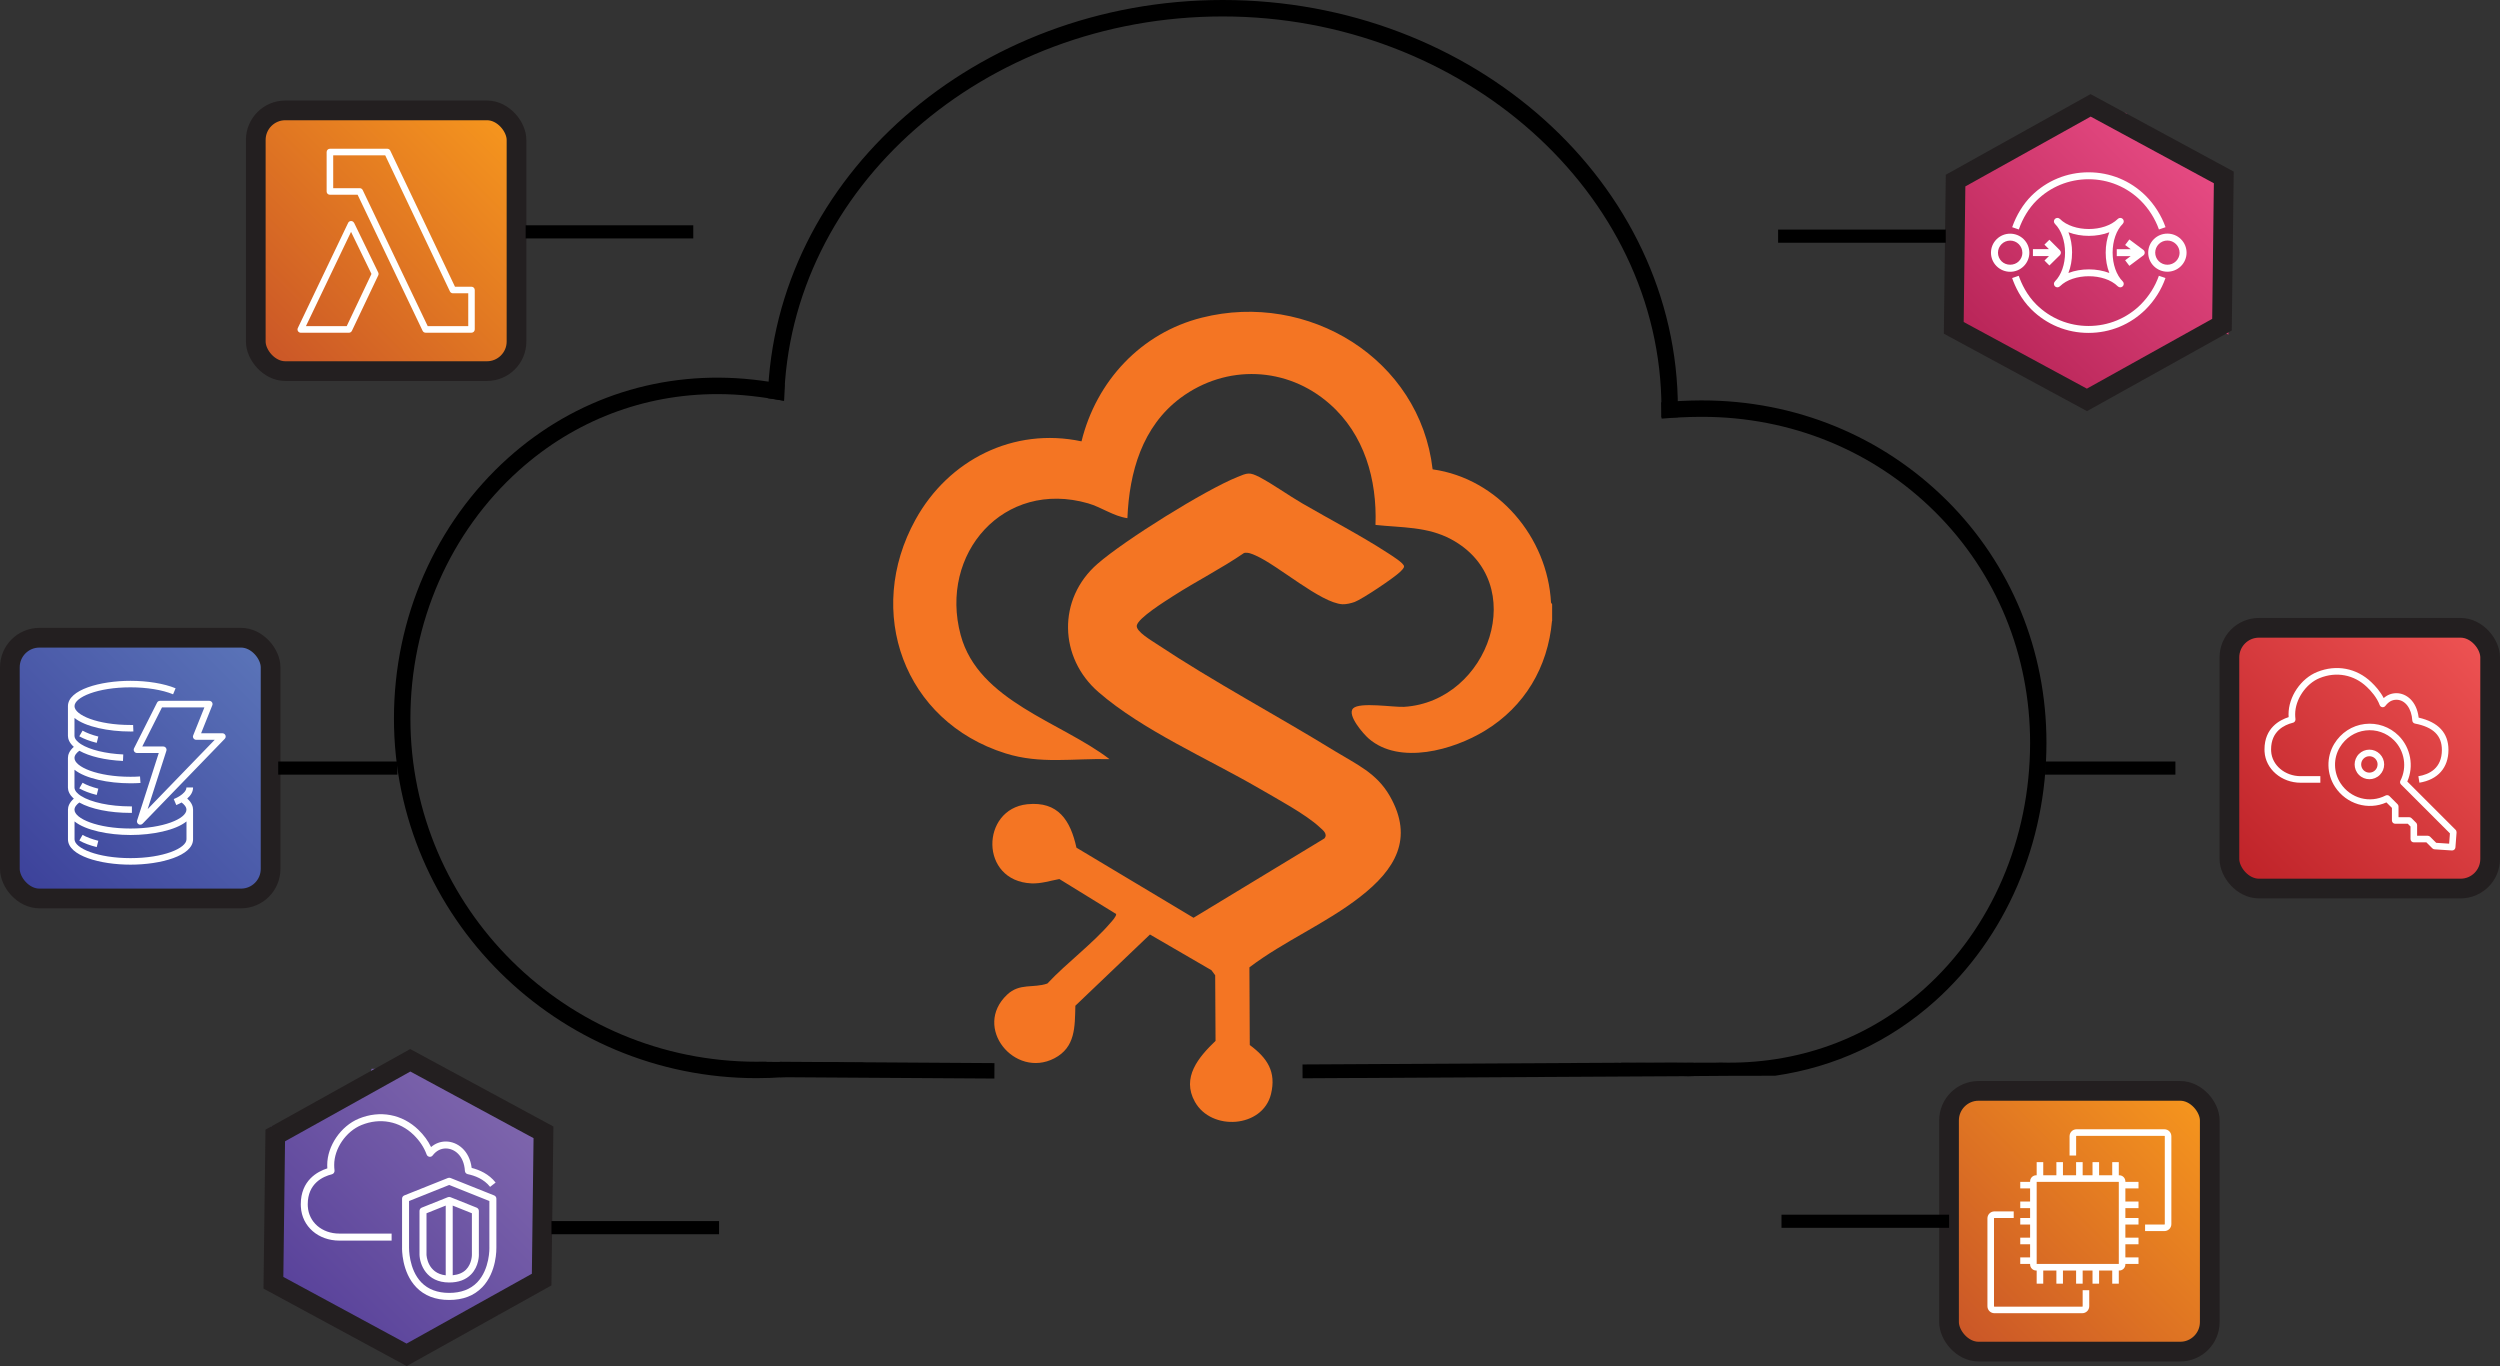 <?xml version="1.0" encoding="UTF-8"?>
<svg id="Layer_1" data-name="Layer 1" xmlns="http://www.w3.org/2000/svg" xmlns:xlink="http://www.w3.org/1999/xlink" viewBox="0 0 761.02 415.84">
  <rect x="0" y="0" width="761.02" height="415.84" fill="#333333" stroke="none"/>
  <defs>
    <style>
      .cls-1 {
        fill: #f47523;
      }

      .cls-2 {
        fill: #fff;
      }

      .cls-2, .cls-3, .cls-4, .cls-5, .cls-6, .cls-7, .cls-8 {
        fill-rule: evenodd;
      }

      .cls-3 {
        fill: url(#linear-gradient-3);
      }

      .cls-4 {
        fill: url(#linear-gradient-5);
      }

      .cls-5 {
        fill: url(#linear-gradient-2);
      }

      .cls-9 {
        stroke: #231f20;
        stroke-width: 6px;
      }

      .cls-9, .cls-10 {
        fill: none;
        stroke-miterlimit: 10;
      }

      .cls-6 {
        fill: url(#linear-gradient-6);
      }

      .cls-10 {
        stroke: #000;
        stroke-width: 4px;
      }

      .cls-7 {
        fill: url(#linear-gradient-4);
      }

      .cls-8 {
        fill: url(#linear-gradient);
      }
    </style>
    <linearGradient id="linear-gradient" x1="-1.04" y1="419.91" x2="-.04" y2="420.91" gradientTransform="translate(160.47 33705.98) scale(80 -80)" gradientUnits="userSpaceOnUse">
      <stop offset="0" stop-color="#c85328"/>
      <stop offset="1" stop-color="#f8991d"/>
    </linearGradient>
    <linearGradient id="linear-gradient-2" x1="-1.97" y1="417.91" x2="-.97" y2="418.91" gradientTransform="translate(160.47 33705.98) scale(80 -80)" gradientUnits="userSpaceOnUse">
      <stop offset="0" stop-color="#3b3f99"/>
      <stop offset="1" stop-color="#5c77ba"/>
    </linearGradient>
    <linearGradient id="linear-gradient-3" x1="-1.01" y1="416.19" x2=".05" y2="417.25" gradientTransform="translate(160.47 33705.98) scale(80 -80)" gradientUnits="userSpaceOnUse">
      <stop offset="0" stop-color="#513b97"/>
      <stop offset="1" stop-color="#846baf"/>
    </linearGradient>
    <linearGradient id="linear-gradient-4" x1="5.41" y1="416.18" x2="6.41" y2="417.18" xlink:href="#linear-gradient"/>
    <linearGradient id="linear-gradient-5" x1="6.48" y1="417.93" x2="7.48" y2="418.93" gradientTransform="translate(160.47 33705.98) scale(80 -80)" gradientUnits="userSpaceOnUse">
      <stop offset="0" stop-color="#bc2026"/>
      <stop offset="1" stop-color="#f05555"/>
    </linearGradient>
    <linearGradient id="linear-gradient-6" x1="5.42" y1="419.83" x2="6.48" y2="420.89" gradientTransform="translate(160.47 33705.98) scale(80 -80)" gradientUnits="userSpaceOnUse">
      <stop offset="0" stop-color="#b01e50"/>
      <stop offset="1" stop-color="#ef528b"/>
    </linearGradient>
  </defs>
  <g id="Icon-Architecture_64_Arch_AWS-Lambda_64" >
    <g id="Icon-Architecture-BG_64_Compute" >
      <path class="cls-8" d="M157.55,108.91V36.61c-2.38-.08-3.84-1.54-4.39-3.32h-72.61c-.11,1.86-1.11,3.65-3.01,4.35v71.38c2.11.55,3.25,2.35,3.44,4.27h72.62c.2-2.07,1.52-4,3.94-4.38Z"/>
    </g>
    <path id="AWS-Lambda_Icon_64_Squid"  class="cls-2" d="M105.55,99.28h-12.42l13.73-28.7,6.22,12.81-7.54,15.89ZM107.77,67.84c-.17-.35-.52-.56-.9-.56h0c-.39,0-.74.22-.9.57l-15.31,32.01c-.15.31-.13.67.06.96.18.29.5.47.85.47h14.64c.39,0,.74-.22.91-.57l8.02-16.9c.13-.27.13-.59,0-.86l-7.34-15.11ZM142.54,99.28h-12.34l-19.79-41.43c-.17-.35-.52-.57-.91-.57h-8.07v-10h15.83l19.7,41.43c.17.35.52.57.91.57h4.67v10ZM143.54,87.28h-5.04l-19.7-41.43c-.17-.35-.52-.57-.91-.57h-17.46c-.55,0-1,.45-1,1v12c-.01.27.09.52.28.71.19.19.44.29.71.29h8.44l19.79,41.43c.17.35.52.57.9.57h13.97c.55,0,1-.45,1-1v-12c0-.55-.45-1-1-1h0Z"/>
  </g>
  <g id="Icon-Architecture_64_Arch_Amazon-DynamoDB_64" >
    <g id="Icon-Architecture-BG_64_Database" >
      <path class="cls-5" d="M78.94,273.54c-.22-2.37,1.03-4.9,3.74-5.43.17-.9.55-1.75,1.15-2.43-.3-2.65-.46-5.33-.41-8.03.13-7.39,1.25-14.83-.16-22.16-.35-1.79.32-3.43,1.44-4.6v-4.71c-.34-2.81-.65-5.63-.69-6.3-.36-5.93-.89-11.71-2.74-17.39-.35-1.06-.34-2.02-.09-2.84-1.05-1.18-1.44-2.89-1.17-4.46H4.69v75.98c.07,0,.14-.01.22-.01,2.8,0,4.38,1.89,4.75,4.03h67.29c.47-.71,1.14-1.3,2-1.65Z"/>
    </g>
    <path id="Amazon-DynamoDB_Icon_64_Squid" class="cls-2" d="M56.77,250.05c-3.34,2.7-10.34,4.13-17.04,4.13s-13.71-1.43-17.04-4.13v5.44h0c0,2.71,7,5.73,17.04,5.73s17.03-3.02,17.04-5.73v-5.44ZM56.77,239.72h2s0,0,0,0c0,1.21-.6,2.34-1.78,3.37,1.43,1.26,1.78,2.49,1.78,3.37,0,0,0,.01,0,.02v9.01h0c0,5.01-9.81,7.72-19.04,7.72s-18.99-2.69-19.04-7.68c0,0,0,0,0-.01v-9.05s0,0,0,0c0-.88.36-2.11,1.78-3.36-1.42-1.25-1.78-2.47-1.79-3.34h0s0,0,0-.01v-9.05s0,0,0,0c0-.88.36-2.11,1.79-3.36-1.42-1.25-1.78-2.47-1.79-3.34h0s0,0,0-.01v-9.05s0,0,0,0c.02-5,9.82-7.7,19.04-7.7,5.21,0,10.22.83,13.73,2.27l-.76,1.83c-3.28-1.35-8.01-2.12-12.97-2.12-10.04,0-17.04,3.02-17.04,5.73s7,5.73,17.04,5.73c.27,0,.54,0,.8,0l.08,1.98c-.3.01-.59.01-.89.01-6.7,0-13.71-1.43-17.04-4.13v5.43h0v.02c.01,1.04,1.08,1.95,1.97,2.53,2.69,1.71,7.51,2.89,12.88,3.13l-.09,1.98c-5.44-.25-10.21-1.38-13.28-3.11-.76.57-1.48,1.33-1.48,2.2,0,2.71,7,5.73,17.04,5.73.98,0,1.96-.03,2.91-.1l.14,1.98c-.99.07-2.02.1-3.05.1-6.7,0-13.71-1.43-17.04-4.13v5.43h0c.01,1.06,1.08,1.97,1.97,2.55,3.08,1.96,8.85,3.18,15.07,3.18h.44v1.98h-.44c-6.32,0-12.06-1.17-15.57-3.16-.75.56-1.47,1.33-1.47,2.19,0,2.71,7,5.73,17.04,5.73s17.03-3.02,17.04-5.73h0c0-.87-.72-1.63-1.48-2.2-.49.28-1.01.54-1.61.79l-.77-1.83c.73-.3,1.36-.62,1.87-.96.9-.59,1.98-1.51,1.98-2.54h0ZM65.34,225.21h-5.6c-.33,0-.64-.16-.83-.43-.19-.27-.23-.62-.1-.92l3.41-8.52h-12.91l-6,11.9h6.38c.32,0,.62.15.81.41.19.26.24.58.15.89l-5.7,17.76,20.39-21.07ZM68.41,224.91l-25,25.83c-.19.2-.46.3-.72.3-.18,0-.35-.04-.51-.14-.4-.24-.58-.71-.44-1.15l6.59-20.53h-6.63c-.35,0-.67-.18-.85-.47-.18-.29-.2-.66-.04-.97l7-13.89c.17-.34.51-.55.89-.55h15c.33,0,.64.16.83.43.19.27.22.62.1.92l-3.41,8.52h6.48c.4,0,.76.24.92.6.16.37.08.79-.2,1.08h0ZM24.14,255.87c1.42.8,3.2,1.47,5.3,1.99l.49-1.92c-1.9-.47-3.56-1.09-4.8-1.79l-.99,1.72ZM29.44,242l.49-1.92c-1.9-.47-3.56-1.09-4.8-1.8l-.99,1.72c1.42.8,3.2,1.47,5.3,1.99h0ZM24.14,224.13l.99-1.72c1.24.7,2.9,1.32,4.8,1.8l-.49,1.92c-2.1-.52-3.89-1.2-5.3-1.99h0Z"/>
  </g>
  <g id="Icon-Architecture_64_Arch_Amazon-Virtual-Private-Cloud_64">
    <g id="Icon-Architecture-BG_64_Networking-Content-Delivery">
      <path class="cls-3" d="M151.26,336.74c-5.22-3.67-11.28-5.8-16.6-9.31-.85-.56-1.45-1.29-1.83-2.08h-19.7c-.49,2.02-2.03,3.83-4.61,4.1-3.55.37-7.63,4.19-10.94,5.63-2.18.95-3.99,1.76-5.64,3.51-1.49,1.58-2.59,3-4.45,4.17-1.71,1.07-3.45.91-4.83.06-.83,3.2-.71,5.83-.21,9.41,1.14,8.05-.55,15.79-1.38,23.77-.02.18-.05.35-.08.52.64,4.71.65,9.24.04,13.86.11.51.2.99.26,1.43.03.2.06.41.09.61.15.03.3.06.46.1,5.92,1.62,10.17,6.01,15.6,8.58,5.55,2.62,11.16,3.98,15.94,8.04.42.36.73.79.97,1.25h16.87c.38-.36.85-.67,1.44-.92,1-.43,2-.82,3.01-1.2,2.52-1.53,4.97-3.19,7.79-4.02.39-.61.93-1.18,1.64-1.67,1.56-1.06,4.15-1.7,6.68-2.43,2.23-4.46,7.29-7.53,12.07-8.52,0,0,0,0,0,0v-49.69c-4.9.03-8.62-2.4-12.59-5.2Z"/>
    </g>
    <path id="Amazon-Virtual-Private-Cloud_Icon_64_Squid" class="cls-2" d="M143.66,369.33l-5.85-2.34v21.21c1.71-.17,3.08-.73,4.06-1.72,1.81-1.84,1.79-4.53,1.78-4.56v-12.59ZM135.68,388.21v-21.22l-5.85,2.34v12.57c0,.22.25,5.69,5.85,6.32h0ZM145.78,381.89c0,.12.06,3.56-2.38,6.05-1.59,1.63-3.83,2.46-6.66,2.46-6.99,0-8.97-5.55-9.04-8.48v-13.31c0-.43.26-.83.67-.99l7.97-3.19c.25-.1.54-.1.79,0l7.97,3.19c.4.16.67.55.67.99v13.29ZM148.97,379.8v-14.2s-12.23-4.89-12.23-4.89l-12.22,4.89v14.16c0,.1-.14,6.62,3.76,10.63,2.05,2.11,4.9,3.18,8.47,3.18s6.45-1.08,8.51-3.21c3.89-4.03,3.72-10.51,3.72-10.58h0ZM146.78,391.86c-2.47,2.56-5.85,3.86-10.04,3.86s-7.53-1.29-10-3.84c-4.53-4.67-4.36-11.83-4.35-12.14v-14.85c0-.43.26-.83.67-.99l13.29-5.31c.25-.1.54-.1.79,0l13.29,5.31c.4.16.67.55.67.99v14.88c0,.27.2,7.42-4.31,12.09h0ZM103.32,375.52h15.89v2.13h-15.89c-6.46,0-11.39-4.31-11.73-10.24-.02-.24-.03-.53-.03-.81,0-7.3,5.11-9.99,8.08-10.94-.02-.34-.03-.69-.03-1.03,0-5.8,4.14-11.86,9.62-14.11,6.44-2.64,13.22-1.36,18.15,3.41,1.66,1.62,2.92,3.34,3.84,5.24,1.28-1.1,2.83-1.69,4.49-1.69,3.51,0,7.23,2.76,7.87,8.04,2.32.58,5.23,1.83,7.29,4.46l-1.68,1.31c-1.89-2.43-4.75-3.44-6.82-3.87-.47-.1-.82-.5-.85-.98-.28-4.7-3.21-6.84-5.82-6.84-1.55,0-2.93.73-3.99,2.12-.23.31-.62.47-1,.41-.38-.06-.71-.32-.84-.69-.82-2.22-2.12-4.18-3.98-6-4.3-4.16-10.23-5.27-15.86-2.97-4.73,1.94-8.3,7.15-8.3,12.14,0,.58.03,1.14.1,1.69.06.53-.28,1.03-.8,1.16-2.74.68-7.35,2.77-7.35,9.12,0,.21,0,.43.02.65.27,4.81,4.31,8.28,9.61,8.28h0Z"/>
  </g>
  <g id="Icon-Architecture_64_Arch_Amazon-EC2_64">
    <g id="Icon-Architecture-BG_64_Compute-2">
      <path class="cls-7" d="M669.41,331.76h-73.22c-.2,1.82-1.27,3.53-3.21,4.13v72.35c1.64.58,2.63,1.97,2.96,3.52h74.35c.46-1.2,1.36-2.21,2.7-2.68v-72.27c-2.45-.58-3.64-2.83-3.57-5.05Z"/>
    </g>
    <path id="Amazon-EC2_Icon_64_Squid" class="cls-2" d="M619.98,384.76h25v-25h-25v25ZM646.98,359.76h4v2h-4v4h4v2h-4v3h4v2h-4v4h4v2h-4v4h4v2h-4v.14c0,1.03-.84,1.86-1.86,1.86h-.14v4h-2v-4h-4v4h-2v-4h-3v4h-2v-4h-4v4h-2v-4h-4v4h-2v-4h-.14c-1.03,0-1.86-.84-1.86-1.86v-.14h-3v-2h3v-4h-3v-2h3v-4h-3v-2h3v-3h-3v-2h3v-4h-3v-2h3v-.14c0-1.03.84-1.86,1.86-1.86h.14v-4h2v4h4v-4h2v4h4v-4h2v4h3v-4h2v4h4v-4h2v4h.14c1.03,0,1.86.84,1.86,1.86v.14ZM633.98,397.63c0,.07-.06.12-.12.12h-26.75c-.07,0-.12-.06-.12-.12v-26.75c0-.07.06-.12.12-.12h5.88v-2h-5.88c-1.17,0-2.12.95-2.12,2.12v26.75c0,1.17.95,2.12,2.12,2.12h26.75c1.17,0,2.12-.95,2.12-2.12v-4.88h-2v4.88ZM660.98,345.88v26.75c0,1.17-.95,2.12-2.12,2.12h-5.88v-2h5.88c.07,0,.12-.06.12-.12v-26.75c0-.07-.06-.12-.12-.12h-26.75c-.07,0-.12.06-.12.12v5.88h-2v-5.88c0-1.17.95-2.12,2.12-2.12h26.75c1.17,0,2.12.95,2.12,2.12h0Z"/>
  </g>
  <g id="Icon-Architecture_64_Arch_AWS-Single-Sign-On_64">
    <g id="Icon-Architecture-BG_64_Security-Identity-Compliance">
      <path class="cls-4" d="M758.07,194.39c-2.36,0-3.85-1.34-4.48-3.04h-71.86c-.41,1.61-1.54,3.01-3.39,3.45v72.6c2.61.12,4.1,1.91,4.47,3.95h72.87c-.42-2.2.47-4.69,2.66-5.66v-71.32c-.09,0-.17.01-.26.01Z"/>
    </g>
    <path id="AWS-Single-Sign-On_Icon_64_Squid" class="cls-2" d="M745.77,253.68l-14.88-14.88c-.31-.31-.38-.78-.18-1.17,2.08-4,1.28-9.05-1.94-12.27-2.3-2.3-5.47-3.39-8.69-3-3.23.39-6.08,2.25-7.81,5.12-2.04,3.36-1.95,7.67.23,10.98,3.02,4.6,8.91,6.18,13.7,3.7.39-.2.86-.13,1.17.18l2.47,2.47c.19.19.29.44.29.71v3.24h3.24c.26,0,.52.1.71.29l1.42,1.41c.19.19.29.44.29.71v3.24h3.24c.27,0,.52.11.71.29l1.86,1.86,3.94.26.24-3.15ZM747.8,253.37l-.35,4.6c-.04.52-.48.92-1,.92-.02,0-.04,0-.07,0l-5.3-.35c-.24-.02-.47-.12-.64-.29l-1.83-1.83h-3.83c-.55,0-1-.45-1-1v-3.83l-.83-.83h-3.83c-.55,0-1-.45-1-1v-3.83l-1.67-1.67c-5.57,2.49-12.18.54-15.63-4.7-2.6-3.95-2.7-9.1-.27-13.11,2.06-3.39,5.44-5.6,9.28-6.06,3.84-.46,7.61.84,10.35,3.57,3.65,3.65,4.68,9.29,2.62,13.94l14.7,14.7c.21.21.31.49.29.78h0ZM723.76,232.7c0-.67-.26-1.3-.73-1.77-.47-.47-1.1-.73-1.77-.73s-1.3.26-1.77.73c-.97.97-.97,2.56,0,3.54.97.97,2.56.97,3.53,0h0c.47-.47.73-1.1.73-1.77h0ZM724.44,229.52c.85.85,1.32,1.98,1.32,3.18s-.47,2.33-1.32,3.18h0c-.88.88-2.03,1.32-3.18,1.32s-2.3-.44-3.18-1.32c-1.75-1.75-1.75-4.61,0-6.36.85-.85,1.98-1.32,3.18-1.32s2.33.47,3.18,1.32h0ZM700.33,236.27h6v2h-6c-5.85-.01-10.67-4.17-10.98-9.45-.01-.25-.02-.48-.02-.71,0-6.52,4.63-8.95,7.35-9.81-.02-.29-.03-.58-.03-.88,0-5.35,3.76-10.89,8.74-12.88,5.81-2.34,11.97-1.18,16.46,3.12,1.19,1.12,2.7,2.79,3.77,4.84,1.14-1,2.42-1.49,3.89-1.49,2.9,0,6.16,2.34,6.75,7.44,6.02,1.38,9.07,4.68,9.07,9.82,0,5.43-3.22,9.07-8.84,9.99l-.32-1.97c3.27-.53,7.16-2.36,7.16-8.01,0-4.38-2.6-6.93-8.19-8.02-.45-.09-.78-.47-.81-.92-.22-3.73-2.21-6.33-4.82-6.33-1.33,0-2.38.58-3.39,1.88-.22.29-.58.43-.94.38-.36-.06-.66-.3-.78-.64-.87-2.33-2.61-4.29-3.91-5.52-3.92-3.74-9.28-4.75-14.34-2.71-4.2,1.68-7.48,6.52-7.48,11.02,0,.51.03.99.09,1.49,0,.04,0,.07,0,.11h0c0,.52-.37.94-.86,1.01-2.5.63-6.56,2.52-6.56,8.08,0,.2.01.39.02.58.24,4.25,4.19,7.57,8.98,7.58h0Z"/>
  </g>
  <g id="Icon-Architecture_64_Arch_AWS-Simple-Queue-Service_64">
    <g id="Icon-Architecture-BG_64_Application-Integration">
      <path class="cls-6" d="M677.74,52.06c-4.04.35-7.68-1.84-10.96-3.96-3.72-2.4-7.92-4.3-11.35-7.06-1.07-.86-1.58-1.85-1.69-2.85-.79-.29-1.54-.51-2.22-.58-2.21-.22-3.66-1.58-4.33-3.23h-17.76c-.33.98-1.05,1.89-2.27,2.55-5.91,3.22-12.46,4.93-18.5,7.88-5.03,2.46-8.95,6.44-14.25,8.4-.37.14-.73.22-1.08.27v47.55c4.31.86,9.05,3.44,11.38,7.12,2.25,1.35,4.5,2.7,6.92,3.75,4.32,1.88,11.14,3.14,13.73,7.52h19.92c.56-.99,1.5-1.83,2.91-2.29,1.33-.3,2.52-2.08,3.63-2.88,1.71-1.24,3.68-1.89,5.58-2.77,4.29-1.99,8.1-4.92,12.03-7.51.47-.31.94-.52,1.4-.66,1.4-2.32,5.09-3.11,7.52-1.42v-49.92c-.2.04-.41.08-.62.1Z"/>
    </g>
    <path id="AWS-Simple-Queue-Service_Icon_64_Squid" class="cls-2" d="M623.85,80.82l3.19-3.15c.2-.2.31-.47.31-.75,0-.28-.11-.55-.31-.75l-3.19-3.19-1.51,1.49,1.37,1.37h-4.87v2.11h4.89l-1.38,1.36,1.5,1.5ZM648.2,80.92l4.25-3.17c.27-.2.42-.51.42-.84s-.16-.65-.43-.85l-4.25-3.17-1.28,1.69,1.7,1.27h-4.25v2.11h4.25l-1.7,1.27,1.28,1.69ZM630.75,76.9c0,2.24-.39,4.36-1.11,6.2,1.91-.74,4.07-1.1,6.23-1.1s4.31.37,6.23,1.1c-.72-1.84-1.11-3.96-1.11-6.2s.39-4.36,1.11-6.2c-3.83,1.47-8.63,1.47-12.45,0,.73,1.84,1.11,3.96,1.11,6.2h0ZM625.54,87.16c-.21-.21-.31-.48-.31-.75s.1-.54.31-.75c1.93-1.92,3.08-5.2,3.08-8.76s-1.15-6.85-3.08-8.76c-.21-.21-.31-.48-.31-.75s.1-.54.31-.75c.42-.41,1.09-.41,1.5,0,4.12,4.1,13.52,4.1,17.64,0,.42-.41,1.09-.41,1.5,0,.21.21.31.48.31.75s-.1.54-.31.75c-1.93,1.92-3.08,5.2-3.08,8.76s1.15,6.85,3.08,8.76c.21.21.31.48.31.75s-.1.54-.31.75-.48.31-.75.31-.54-.1-.75-.31c-4.12-4.1-13.52-4.1-17.64,0-.42.41-1.09.41-1.5,0h0ZM663.48,76.91c0-.99-.39-1.91-1.09-2.61-.72-.72-1.67-1.08-2.62-1.08s-1.9.36-2.62,1.08c-1.45,1.44-1.45,3.78,0,5.21,1.45,1.44,3.8,1.44,5.25,0,.7-.7,1.09-1.62,1.09-2.61h0ZM663.9,81.01c-1.14,1.13-2.63,1.7-4.13,1.7s-2.99-.57-4.13-1.7c-2.28-2.26-2.28-5.94,0-8.2,2.28-2.26,5.98-2.26,8.26,0,2.28,2.26,2.28,5.94,0,8.2h0ZM615.62,76.93c0-.99-.39-1.91-1.09-2.61-.7-.7-1.63-1.08-2.62-1.08s-1.92.38-2.62,1.08c-.7.7-1.09,1.62-1.09,2.61s.39,1.91,1.09,2.61c1.4,1.39,3.85,1.39,5.25,0,.7-.7,1.09-1.62,1.09-2.61h0ZM616.04,81.03c-1.14,1.13-2.63,1.7-4.13,1.7s-2.99-.57-4.13-1.7c-2.28-2.26-2.28-5.94,0-8.2,2.28-2.26,5.98-2.26,8.26,0s2.28,5.94,0,8.2h0ZM651.67,92.69c-4.25,4.22-9.89,6.54-15.9,6.54s-11.65-2.32-15.9-6.54c-2.91-2.89-4.52-6.35-5.35-8.74l-2.01.69c.91,2.6,2.65,6.37,5.85,9.54,4.65,4.62,10.83,7.16,17.4,7.16s12.75-2.54,17.4-7.16c2.69-2.67,4.82-6.06,6.03-9.55l-2.01-.68c-1.1,3.19-3.06,6.29-5.52,8.74h0ZM614.53,69.85l-2.01-.69c1.29-3.68,3.37-7.07,5.86-9.55,4.65-4.62,10.82-7.16,17.4-7.16s12.75,2.54,17.4,7.16c2.62,2.61,4.82,6.08,6.03,9.55l-2.01.69c-1.11-3.17-3.12-6.36-5.53-8.75-4.24-4.22-9.89-6.54-15.89-6.54s-11.65,2.32-15.89,6.54c-2.27,2.25-4.17,5.36-5.35,8.75h0Z"/>
  </g>
  <polygon class="cls-9" points="83.79 345.65 124.89 322.76 165.44 344.69 164.88 389.52 123.78 412.42 83.23 390.48 83.79 345.65"/>
  <polygon class="cls-9" points="595.29 54.97 636.4 32.07 676.94 54.01 676.39 98.84 635.28 121.73 594.74 99.8 595.29 54.97"/>
  <rect class="cls-9" x="77.86" y="33.6" width="79.37" height="79.37" rx="9" ry="9"/>
  <rect class="cls-9" x="3" y="194.13" width="79.37" height="79.37" rx="9" ry="9"/>
  <rect class="cls-9" x="593.3" y="332.07" width="79.37" height="79.37" rx="9" ry="9"/>
  <rect class="cls-9" x="678.65" y="191.11" width="79.37" height="79.37" rx="9" ry="9"/>
  <g>
    <path class="cls-1" d="M472.44,189.03c-1.26,14.07-8.3,26.03-20.42,33.41-9.55,5.84-25.97,10.53-35.36,2.4-1.54-1.32-6.75-7.21-4.75-9.21,2-2,12.3-.29,15.5-.46,25.92-1.6,38.62-37.99,14.3-51.03-7.27-3.89-15.05-3.49-23-4.35.51-13.79-3.38-27.58-13.96-36.84-12.99-11.44-31.47-12.13-45.37-1.83-11.67,8.7-15.62,22.6-16.19,36.62-4.29-.63-7.84-3.32-11.96-4.52-25.69-7.38-45.48,15.33-38.79,40.11,5.44,20.14,30.55,26.43,45.31,37.76-10.98-.29-21.05,1.6-31.7-1.77-30.95-9.73-42.91-43.08-27.35-71.17,10.01-18.14,29.81-28.21,50.52-23.8,4.52-18.37,18.14-33.01,36.62-37.65,32.32-8.18,66.37,12.47,70.26,46.17,19.97,2.8,35.01,20.77,36.04,40.56l.34.51v5.09h-.06Z"/>
    <path class="cls-1" d="M380.33,294.42l.11,23.69c5.32,3.95,8.12,8.12,6.46,14.93-2.52,10.3-18.14,11.39-23.17,2.35-4.12-7.38,1.09-13.56,6.29-18.54l-.11-19.97-1.14-1.54-18.71-10.87-22.71,21.68c-.17,6.46.06,12.64-6.41,16.02-12.07,6.24-24.94-9.44-14.36-19.39,3.83-3.6,7.9-1.89,12.24-3.38,5.89-6.29,13.67-12.01,19.22-18.48.51-.57,1.83-2,1.72-2.69l-17.28-10.64c-2.8.51-5.49,1.43-8.47,1.32-15.91-.69-15.45-22.6-1.32-24.09,9.44-.97,13.16,4.92,14.99,13.22l35.64,21.34,39.82-24.14c1.14-1.32-.4-2.52-1.37-3.38-4.23-4-13.39-8.87-18.65-11.96-15.39-8.93-35.36-17.62-48.69-29.18-12.13-10.47-12.59-28.43-.34-39.08,8.18-7.15,32.55-22.37,42.57-26.43,3.09-1.26,3.66-1.54,6.69,0,4.23,2.23,8.81,5.55,13.04,8.01,8.58,4.98,17.74,9.73,26.03,15.1.92.63,5.03,3.09,4.98,4.12,0,.51-.74,1.2-1.14,1.6-1.95,1.89-11.5,8.3-13.9,9.21-1.14.4-2.57.74-3.72.69-6.64-.4-19.51-11.79-26.37-14.82-1.14-.51-2.29-1.03-3.55-.8-6.92,4.75-14.53,8.58-21.57,13.1-2.29,1.49-10.64,6.64-11.1,8.98-.34,1.83,4.58,4.63,6.01,5.61,17.56,11.67,36.39,21.63,54.35,32.67,6.64,4.06,12.64,6.64,16.65,13.62,7.44,12.99,1.6,22.43-8.98,30.67-10.58,8.24-23.11,13.44-33.76,21.51v-.06Z"/>
  </g>
  <path d="M255.24,323.42s0-.06,0-.09c-.98,0-1.97.01-2.95.01-1.18,0-2.36,0-3.54-.01-.06,0-.11,0-.17,0-.91,0-1.82.01-2.72.01-1.18,0-2.36,0-3.54-.01.23,0-1.47-.02-1.46-.04,0,0,0,0,0,0-2.96.01-7.53-.02-7.53-.05,0-.02,0-.03,0-.05-.06,0-.12,0-.18,0-.34,0-.69,0-1.03-.02-.02,0-.03,0-.04,0-.57.01-1.15.03-1.72.03-58.14,0-105.43-46.87-105.43-104.49,0-29.18,12.06-56.73,33.1-75.58,16.87-15.12,37.99-23.16,60.34-23.16,3.42,0,6.87.19,10.33.57,3.25.36,6.56.85,9.87,1.46.03,0,.06,0,.09,0,0-.23.01-.4.01-.45.01-.31.09-3.4.17-4.56-3.21-.59-6.43-1.08-9.6-1.43-27.56-3.02-54.04,5.45-74.56,23.84-22.09,19.81-34.76,48.71-34.76,79.31,0,60.37,49.54,109.49,110.43,109.49,11.36,0,22.3-1.68,32.63-4.73-2.95.02-7.74.02-7.74-.04Z"/>
  <path d="M592.63,152.34c-19.74-19.65-46.17-30.45-74.47-30.45-.18,0-.36,0-.54,0-4.03.02-8,.23-11.94.59.05,1.39.1,3.32.13,4.96,3.87-.33,7.81-.53,11.83-.55.17,0,.34,0,.52,0,26.97,0,52.14,10.29,70.94,28.99,18.62,18.53,28.88,43.48,28.88,70.24,0,29.23-11.76,56.54-32.26,74.91-17.07,15.3-38.9,23.12-62.14,22.41,0,0,0,0,0,0-.23.02-.45.03-.68.03-.26,0-.52,0-.78.01-1.18.01-2.36.01-3.54.01-.29,0-.57,0-.86,0-1.25.02-4.14.02-4.43.02-.29,0-3.06,0-4.35-.02-.97,0-1.93.01-2.9.01-.11,0-.6,0-1.24,0-1.04,0-2.07.01-3.11.01-.89,0-1.77,0-2.66-.01-.89,0-1.77.01-2.66.01-1.02,0-2.05,0-3.07-.01,6.44,1.84,12.97,3.22,19.51,4.07.39.01.74.02,1.05.01,8.81-.09,17.62-.11,26.43-.11.02,0,.04,0,.06,0,18.11-2.62,34.87-10.34,48.69-22.73,21.56-19.33,33.92-47.99,33.92-78.64,0-28.11-10.78-54.31-30.35-73.79Z"/>
  <path d="M372.21,0c-75.22,0-136.61,54.09-138.5,121.22.33.04,1.21.16,1.32.18,1.17.17,2.33.35,3.49.54.05,0,.11.02.16.03,1.45-64.71,60.78-116.96,133.52-116.96s133.56,53.56,133.56,119.39c0,.89-.01,1.77-.04,2.66,1.62-.02,3.57-.04,5-.04.02-.87.04-1.74.04-2.62C510.77,55.8,448.61,0,372.21,0Z"/>
  <path d="M261.48,323.36c-1.29,0-2.52,0-3.32-.02l-20.77-.13-.02,4.7,65.33.41.02-4.7-41.25-.26Z"/>
  <path d="M513.65,323.54c-.29,0-3.06.01-4.35-.02-.97,0-1.93.01-2.9.01-.11,0-.6,0-1.24,0-1.04,0-2.07.01-3.11.01-.89,0-1.77,0-2.66-.01-.89,0-1.77.01-2.66.01-1.18,0-2.36,0-3.54-.02-.3,0-.6,0-.91-.01l-95.79.52.02,4.21,119.05-.65-.02-4.06c-.94,0-1.77,0-1.91,0Z"/>
  <line class="cls-10" x1="84.69" y1="233.81" x2="120.97" y2="233.81"/>
  <line class="cls-10" x1="167.87" y1="373.71" x2="218.89" y2="373.71"/>
  <line class="cls-10" x1="160.01" y1="70.58" x2="211.04" y2="70.58"/>
  <line class="cls-10" x1="541.27" y1="71.89" x2="592.3" y2="71.89"/>
  <line class="cls-10" x1="542.3" y1="371.76" x2="593.32" y2="371.76"/>
  <line class="cls-10" x1="622.53" y1="233.81" x2="662.21" y2="233.81"/>
</svg>